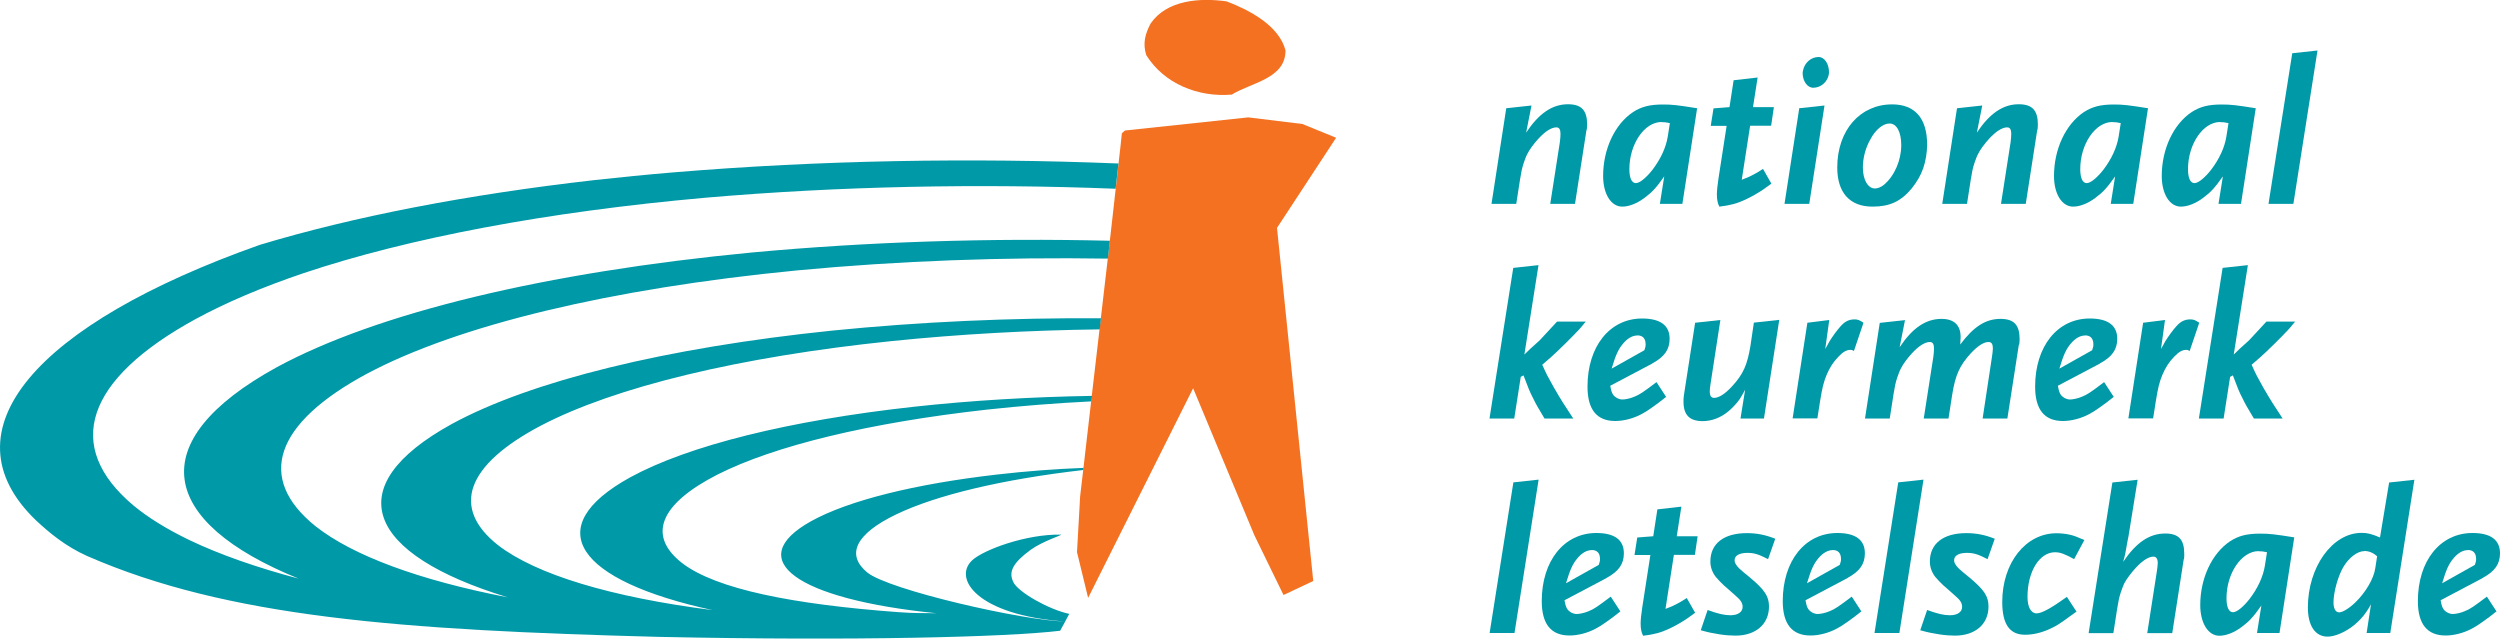 <?xml version="1.0" encoding="UTF-8"?>
<svg id="Laag_2" data-name="Laag 2" xmlns="http://www.w3.org/2000/svg" viewBox="0 0 200 51.09">
  <g id="Laag_1" data-name="Laag 1">
    <g>
      <polygon points="106.89 11.02 104.19 9.92 99.86 9.39 90 10.44 89.75 10.66 89.63 11.79 89.39 13.91 88.9 18.27 88.87 18.53 88.73 19.77 88.15 24.75 88.04 25.69 87.39 31.25 87.34 31.7 86.7 37.23 86.68 37.41 86.41 39.72 86.16 44.17 87.05 47.83 95.45 31.06 100.35 42.82 102.68 47.6 105.06 46.48 102.16 18.23 106.89 11.02" fill="#f37121"/>
      <path d="M98.54,7.57c1.53-.96,4.31-1.26,4.3-3.54-.52-1.99-2.88-3.22-4.71-3.92-2.13-.3-4.78-.12-6.08,1.77-.43.82-.65,1.58-.35,2.53,1.44,2.3,4.15,3.38,6.83,3.16Z" fill="#f37121"/>
      <path d="M81.08,46.59c-.43-.83-.06-1.56,1.38-2.61.98-.71,2.66-1.21,2.4-1.21-2.78-.05-6.15,1.21-7.06,2.03-1.61,1.45.34,4.41,7.4,4.92-3.29-.06-14.12-2.52-15.83-3.93-1.72-1.43-.91-3.09,2.35-4.65,3.21-1.54,8.49-2.8,14.95-3.54l.02-.17h0c-2.33.09-4.65.27-6.9.53-6.64.76-11.94,2.09-14.91,3.74-5.51,3.07-1.2,6.23,10.04,7.36-1.32-.03-1.56.02-3.09-.09-8.32-.62-14.54-1.82-17.28-3.94-2.78-2.18-1.78-4.7,2.84-7.06,4.58-2.32,12.21-4.16,21.56-5.2,2.74-.3,5.54-.52,8.36-.66l.05-.39v-.05c-4.78.08-9.6.36-14.25.87-9.99,1.1-18.06,3.11-22.7,5.65-7.31,4.03-4.27,8.26,6.6,10.62-8.14-1.04-14.13-2.85-17.17-5.2-3.79-2.99-2.55-6.41,3.43-9.56,5.93-3.1,15.87-5.5,28.03-6.76,5.46-.56,11.09-.87,16.68-.94l.07-.63.03-.26c-7.19-.04-14.49.28-21.52.99-13.28,1.37-24.07,4.02-30.4,7.46-9.17,5.04-6.86,10.43,4.47,13.88-7.1-1.38-12.4-3.33-15.41-5.71-4.75-3.84-3.25-8.21,4.13-12.18,7.3-3.89,19.51-6.82,34.44-8.27,8.13-.77,16.56-1.07,24.84-.94l.1-.89.06-.54c-9.54-.23-19.28.07-28.65.94-16.5,1.58-29.99,4.83-38.02,9.19-10.78,5.93-9.42,12.36,1.77,16.9-3.39-.9-6.32-1.93-8.73-3.08-1.78-.86-3.28-1.78-4.47-2.76-5.66-4.74-3.85-10.1,4.93-14.91,2.44-1.33,5.34-2.56,8.64-3.68,8.42-2.82,19.46-4.91,32.15-6.04,10.75-.93,21.94-1.15,32.84-.72l.13-1.17.1-.85c-11.82-.48-23.95-.26-35.61.71-2.16.18-4.27.39-6.34.62-10.19,1.16-19.26,2.92-26.75,5.18C2.83,25.94-4.57,34.46,2.87,41.62c1.06.99,2.36,2.08,4.1,2.86,11.21,4.9,25.05,5.93,45.74,6.47,15.8.33,27.84.02,32.1-.49,0,0,.66-1.2.73-1.35-1.64-.35-4.07-1.73-4.47-2.53Z" fill="#0099a8"/>
      <g>
        <path d="M126.92,10.39l-.92,5.92h-1.98l.77-4.95c.03-.22.05-.5.05-.65,0-.35-.1-.52-.33-.52-.4,0-.9.32-1.45.92-.35.38-.72.88-.88,1.22-.1.18-.18.42-.28.7-.15.47-.18.62-.3,1.35l-.3,1.93h-1.98l1.18-7.65,2.02-.22-.43,2.17c1.03-1.55,2.1-2.27,3.35-2.27,1.07,0,1.53.48,1.53,1.62,0,.15-.02.3-.03.43Z" fill="#0099a8"/>
        <path d="M134.57,16.31h-1.78l.35-2.2c-.65.92-.95,1.25-1.58,1.72-.6.45-1.25.7-1.78.7-.9,0-1.53-1.02-1.53-2.45,0-2.15.93-4.14,2.4-5.12.68-.43,1.32-.6,2.4-.6.72,0,1.17.05,2.72.3l-1.18,7.65ZM132.92,9.76c-1.37,0-2.57,1.77-2.57,3.77,0,.7.18,1.12.52,1.12.3,0,.83-.43,1.33-1.07.65-.85,1.08-1.78,1.22-2.65l.17-1.08c-.32-.07-.43-.08-.67-.08Z" fill="#0099a8"/>
        <path d="M141.69,10.06h-1.68l-.67,4.32c.45-.17.6-.23.95-.42.28-.15.42-.23.75-.45l.67,1.18c-.25.18-.45.33-.58.42-.38.27-1.08.67-1.48.85-.67.32-1.25.47-2.1.57-.13-.25-.2-.53-.2-.98,0-.28.05-.78.13-1.28l.65-4.2h-1.27l.22-1.4,1.28-.1.33-2.15,1.92-.22-.37,2.37h1.67l-.22,1.5Z" fill="#0099a8"/>
        <path d="M144.74,16.31h-1.98l1.18-7.65,2.02-.22-1.22,7.87ZM146.31,5.94c-.12.63-.65,1.08-1.25,1.08-.47,0-.85-.53-.85-1.18,0-.07.02-.13.03-.2.13-.63.65-1.08,1.25-1.08.47,0,.83.55.83,1.22,0,.05,0,.1-.02.17Z" fill="#0099a8"/>
        <path d="M153.85,13.48c-.2.57-.52,1.1-.9,1.58-.87,1.05-1.77,1.47-3.15,1.47-1.82,0-2.82-1.12-2.82-3.13,0-2.97,1.82-5.05,4.39-5.05,1.83,0,2.8,1.12,2.8,3.22,0,.63-.12,1.33-.32,1.92ZM151.16,9.88c-.52,0-1.13.5-1.53,1.27-.4.7-.6,1.5-.6,2.25,0,.98.4,1.68.97,1.68.22,0,.52-.13.72-.3.85-.72,1.38-1.97,1.38-3.17,0-1.05-.37-1.73-.93-1.73Z" fill="#0099a8"/>
        <path d="M162.98,10.39l-.92,5.92h-1.98l.77-4.95c.03-.22.05-.5.05-.65,0-.35-.1-.52-.33-.52-.4,0-.9.32-1.45.92-.35.38-.72.88-.88,1.22-.1.18-.18.42-.28.7-.15.47-.18.62-.3,1.35l-.3,1.93h-1.98l1.18-7.65,2.02-.22-.43,2.17c1.03-1.55,2.1-2.27,3.35-2.27,1.07,0,1.53.48,1.53,1.62,0,.15-.02.3-.03.43Z" fill="#0099a8"/>
        <path d="M170.64,16.31h-1.78l.35-2.2c-.65.92-.95,1.25-1.58,1.72-.6.45-1.25.7-1.78.7-.9,0-1.53-1.02-1.53-2.45,0-2.15.93-4.14,2.4-5.12.68-.43,1.32-.6,2.4-.6.72,0,1.17.05,2.72.3l-1.18,7.65ZM168.99,9.76c-1.37,0-2.57,1.77-2.57,3.77,0,.7.18,1.12.52,1.12.3,0,.83-.43,1.33-1.07.65-.85,1.08-1.78,1.22-2.65l.17-1.08c-.32-.07-.43-.08-.67-.08Z" fill="#0099a8"/>
        <path d="M179.26,16.31h-1.78l.35-2.2c-.65.92-.95,1.25-1.58,1.72-.6.45-1.25.7-1.78.7-.9,0-1.53-1.02-1.53-2.45,0-2.15.93-4.14,2.4-5.12.68-.43,1.32-.6,2.4-.6.72,0,1.17.05,2.72.3l-1.18,7.65ZM177.61,9.76c-1.37,0-2.57,1.77-2.57,3.77,0,.7.18,1.12.52,1.12.3,0,.83-.43,1.33-1.07.65-.85,1.08-1.78,1.22-2.65l.17-1.08c-.32-.07-.43-.08-.67-.08Z" fill="#0099a8"/>
        <path d="M183.46,16.31h-1.98l1.9-12.05,2.02-.22-1.93,12.27Z" fill="#0099a8"/>
        <path d="M126.18,26.51c-.13.15-.43.45-.9.92l-.7.68c-.32.3-.55.52-1.2,1.07.35.78.45.97.93,1.82.63,1.08.75,1.27,1.55,2.48h-2.3c-.52-.87-.7-1.17-.9-1.6-.27-.5-.42-.9-.78-1.85l-.22.12-.52,3.33h-1.98l1.9-12.05,2.02-.22-1.13,7.15.5-.48.72-.65.67-.72.72-.78h2.3c-.28.35-.52.62-.67.78Z" fill="#0099a8"/>
        <path d="M132.19,29.08l-3.37,1.78c.07.38.12.55.22.7.15.23.48.4.75.4.22,0,.62-.08.95-.22.45-.18.72-.37,1.78-1.17l.77,1.18c-.47.38-.67.52-1.1.83-.35.25-.63.43-.87.55-.65.35-1.43.55-2.1.55-1.48,0-2.22-.92-2.22-2.75,0-3.22,1.78-5.45,4.37-5.45,1.45,0,2.2.55,2.2,1.62,0,.87-.42,1.45-1.38,1.97ZM130.98,26.84c-.38,0-.77.22-1.12.63-.4.47-.6.92-.93,2.02l2.62-1.47c.08-.22.1-.32.1-.47,0-.47-.23-.72-.67-.72Z" fill="#0099a8"/>
        <path d="M141.12,33.48h-1.88l.37-2.3c-.17.3-.3.55-.42.73-.22.32-.55.68-.9.98-.63.53-1.35.8-2.08.8-1.05,0-1.53-.5-1.53-1.55,0-.17,0-.33.03-.5l.9-5.82,2.02-.22-.78,5.07c-.05.33-.07.48-.07.63,0,.37.12.53.35.53.38,0,.88-.32,1.43-.92.9-.97,1.23-1.73,1.48-3.27l.27-1.83,2.03-.22-1.22,7.87Z" fill="#0099a8"/>
        <path d="M148.34,28.09c-.13-.08-.2-.1-.32-.1-.28,0-.57.15-.92.52-.42.42-.73.9-.97,1.48-.23.55-.35,1.02-.52,2.08l-.22,1.4h-1.98l1.18-7.65,1.75-.22-.32,2.32c.15-.27.27-.47.33-.6.27-.43.57-.85.88-1.2.35-.4.68-.57,1.15-.57.25,0,.4.07.7.27l-.77,2.27Z" fill="#0099a8"/>
        <path d="M161.51,27.56l-.92,5.92h-1.98l.75-4.95c.03-.22.07-.5.07-.65,0-.35-.1-.52-.35-.52-.38,0-.88.32-1.43.92-.88.97-1.22,1.72-1.47,3.27l-.3,1.93h-1.98l.77-4.95c.03-.22.05-.5.05-.65,0-.35-.1-.52-.33-.52-.4,0-.9.32-1.45.92-.35.38-.72.88-.88,1.22-.1.18-.18.42-.28.7-.15.47-.18.62-.3,1.35l-.3,1.93h-1.98l1.18-7.65,2.02-.22-.43,2.17c1.03-1.55,2.1-2.27,3.35-2.27,1,0,1.53.5,1.53,1.45,0,.12-.02.33-.03.6,1.07-1.43,2.03-2.05,3.22-2.05,1.07,0,1.53.48,1.53,1.62,0,.15-.02.3-.03.43Z" fill="#0099a8"/>
        <path d="M168,29.08l-3.37,1.78c.07.38.12.55.22.7.15.23.48.4.75.4.22,0,.62-.08.95-.22.45-.18.72-.37,1.78-1.17l.77,1.18c-.47.38-.67.52-1.1.83-.35.25-.63.43-.87.55-.65.35-1.43.55-2.1.55-1.48,0-2.22-.92-2.22-2.75,0-3.22,1.78-5.45,4.37-5.45,1.45,0,2.2.55,2.2,1.62,0,.87-.42,1.45-1.38,1.97ZM166.8,26.84c-.38,0-.77.22-1.12.63-.4.47-.6.92-.93,2.02l2.62-1.47c.08-.22.1-.32.1-.47,0-.47-.23-.72-.67-.72Z" fill="#0099a8"/>
        <path d="M175.2,28.09c-.13-.08-.2-.1-.32-.1-.28,0-.57.15-.92.52-.42.42-.73.9-.97,1.48-.23.55-.35,1.02-.52,2.08l-.22,1.4h-1.98l1.18-7.65,1.75-.22-.32,2.32c.15-.27.27-.47.33-.6.27-.43.57-.85.88-1.2.35-.4.68-.57,1.15-.57.25,0,.4.07.7.27l-.77,2.27Z" fill="#0099a8"/>
        <path d="M182.93,26.51c-.13.15-.43.45-.9.92l-.7.68c-.32.3-.55.52-1.2,1.07.35.78.45.97.93,1.82.63,1.08.75,1.27,1.55,2.48h-2.3c-.52-.87-.7-1.17-.9-1.6-.27-.5-.42-.9-.78-1.85l-.22.12-.52,3.33h-1.98l1.9-12.05,2.02-.22-1.13,7.15.5-.48.72-.65.67-.72.72-.78h2.3c-.28.35-.52.62-.67.78Z" fill="#0099a8"/>
        <path d="M121.15,50.64h-1.98l1.9-12.05,2.02-.22-1.93,12.27Z" fill="#0099a8"/>
        <path d="M128.53,46.24l-3.37,1.78c.07.38.12.55.22.7.15.23.48.4.75.4.22,0,.62-.08.95-.22.45-.18.72-.37,1.78-1.17l.77,1.18c-.47.38-.67.52-1.1.83-.35.25-.63.43-.87.55-.65.35-1.43.55-2.1.55-1.48,0-2.22-.92-2.22-2.75,0-3.22,1.78-5.45,4.37-5.45,1.45,0,2.2.55,2.2,1.62,0,.87-.42,1.45-1.38,1.97ZM127.33,44.01c-.38,0-.77.22-1.12.63-.4.47-.6.92-.93,2.02l2.62-1.47c.08-.22.1-.32.1-.47,0-.47-.23-.72-.67-.72Z" fill="#0099a8"/>
        <path d="M135.59,44.39h-1.68l-.67,4.32c.45-.17.6-.23.95-.42.28-.15.42-.23.75-.45l.67,1.18c-.25.18-.45.33-.58.42-.38.27-1.08.67-1.48.85-.67.32-1.25.47-2.1.57-.13-.25-.2-.53-.2-.98,0-.28.05-.78.13-1.28l.65-4.2h-1.27l.22-1.4,1.28-.1.33-2.15,1.92-.22-.37,2.37h1.67l-.22,1.5Z" fill="#0099a8"/>
        <path d="M141.44,44.73c-.77-.4-1.12-.5-1.65-.5-.65,0-1.02.22-1.02.58,0,.12.03.23.1.33.15.25.25.35,1.15,1.08,1.15.97,1.5,1.48,1.5,2.3,0,1.42-1.07,2.33-2.68,2.33-.32,0-.82-.03-1.25-.1-.63-.1-.88-.15-1.53-.33l.55-1.62c.83.3,1.33.42,1.82.42.62,0,.98-.27.98-.67,0-.3-.15-.55-.57-.9-.53-.48-.85-.75-.93-.82-.25-.23-.47-.47-.65-.68-.28-.37-.43-.77-.43-1.23,0-1.43,1.07-2.27,2.92-2.27.82,0,1.52.15,2.27.45l-.57,1.62Z" fill="#0099a8"/>
        <path d="M147.81,46.24l-3.37,1.78c.07.38.12.55.22.7.15.23.48.4.75.4.22,0,.62-.08.95-.22.45-.18.72-.37,1.78-1.17l.77,1.18c-.47.38-.67.52-1.1.83-.35.25-.63.43-.87.55-.65.35-1.43.55-2.1.55-1.48,0-2.22-.92-2.22-2.75,0-3.22,1.78-5.45,4.37-5.45,1.45,0,2.2.55,2.2,1.62,0,.87-.42,1.45-1.38,1.97ZM146.61,44.01c-.38,0-.77.22-1.12.63-.4.47-.6.92-.93,2.02l2.62-1.47c.08-.22.1-.32.1-.47,0-.47-.23-.72-.67-.72Z" fill="#0099a8"/>
        <path d="M151.94,50.64h-1.98l1.9-12.05,2.02-.22-1.93,12.27Z" fill="#0099a8"/>
        <path d="M159,44.73c-.77-.4-1.12-.5-1.65-.5-.65,0-1.02.22-1.02.58,0,.12.03.23.1.33.15.25.25.35,1.15,1.08,1.15.97,1.5,1.48,1.5,2.3,0,1.42-1.07,2.33-2.68,2.33-.32,0-.82-.03-1.25-.1-.63-.1-.88-.15-1.53-.33l.55-1.62c.83.3,1.33.42,1.82.42.62,0,.98-.27.98-.67,0-.3-.15-.55-.57-.9-.53-.48-.85-.75-.93-.82-.25-.23-.47-.47-.65-.68-.28-.37-.43-.77-.43-1.23,0-1.43,1.07-2.27,2.92-2.27.82,0,1.52.15,2.27.45l-.57,1.62Z" fill="#0099a8"/>
        <path d="M165.93,44.73c-.78-.43-1.13-.55-1.53-.55-1.25,0-2.2,1.55-2.2,3.57,0,.82.28,1.32.73,1.32.4,0,1.17-.42,2.42-1.32l.77,1.18-.52.37c-.78.58-1.13.8-1.65,1.03-.67.3-1.32.45-1.95.45-1.23,0-1.82-.85-1.82-2.62,0-3.13,1.87-5.5,4.34-5.5.37,0,.78.05,1.08.12.3.07.53.15,1.15.42l-.82,1.53Z" fill="#0099a8"/>
        <path d="M174.7,44.73l-.92,5.92h-2l.77-4.95c.03-.22.07-.5.07-.65,0-.35-.12-.52-.35-.52-.38,0-.88.32-1.43.92-.35.38-.72.88-.9,1.22-.08.18-.18.42-.27.7-.15.47-.18.62-.3,1.35l-.3,1.93h-1.98l1.9-12.05,2.02-.22-.73,4.52c-.07.3-.1.53-.13.68-.12.7-.13.78-.3,1.37,1.05-1.55,2.1-2.27,3.37-2.27,1.07,0,1.52.48,1.52,1.62,0,.15,0,.3-.02.43Z" fill="#0099a8"/>
        <path d="M182.34,50.64h-1.78l.35-2.2c-.65.92-.95,1.25-1.58,1.72-.6.45-1.25.7-1.78.7-.9,0-1.53-1.02-1.53-2.45,0-2.15.93-4.14,2.4-5.12.68-.43,1.32-.6,2.4-.6.72,0,1.17.05,2.72.3l-1.18,7.65ZM180.69,44.09c-1.37,0-2.57,1.77-2.57,3.77,0,.7.18,1.12.52,1.12.3,0,.83-.43,1.33-1.07.65-.85,1.08-1.78,1.22-2.65l.17-1.08c-.32-.07-.43-.08-.67-.08Z" fill="#0099a8"/>
        <path d="M191.21,50.64h-1.88l.35-2.3c-.17.3-.3.52-.4.65-.25.37-.57.7-.95,1.02-.68.55-1.53.92-2.12.92-1,0-1.58-.88-1.58-2.33,0-3.23,1.95-5.97,4.29-5.97.48,0,.8.08,1.48.37l.73-4.4,2.02-.22-1.93,12.27ZM189.14,44.09c-.55,0-1.23.52-1.68,1.28-.42.73-.78,2-.78,2.82,0,.5.17.8.45.8s.82-.33,1.32-.82c.8-.78,1.45-1.88,1.57-2.7l.15-.97c-.32-.28-.65-.42-1.02-.42Z" fill="#0099a8"/>
        <path d="M198.62,46.24l-3.37,1.78c.07.38.12.55.22.7.15.23.48.4.75.4.22,0,.62-.08.95-.22.45-.18.72-.37,1.78-1.17l.77,1.18c-.47.38-.67.52-1.1.83-.35.25-.63.43-.87.55-.65.35-1.43.55-2.1.55-1.48,0-2.22-.92-2.22-2.75,0-3.22,1.78-5.45,4.37-5.45,1.45,0,2.2.55,2.2,1.62,0,.87-.42,1.45-1.38,1.97ZM197.42,44.01c-.38,0-.77.22-1.12.63-.4.47-.6.92-.93,2.02l2.62-1.47c.08-.22.1-.32.1-.47,0-.47-.23-.72-.67-.72Z" fill="#0099a8"/>
      </g>
    </g>
  </g>
</svg>